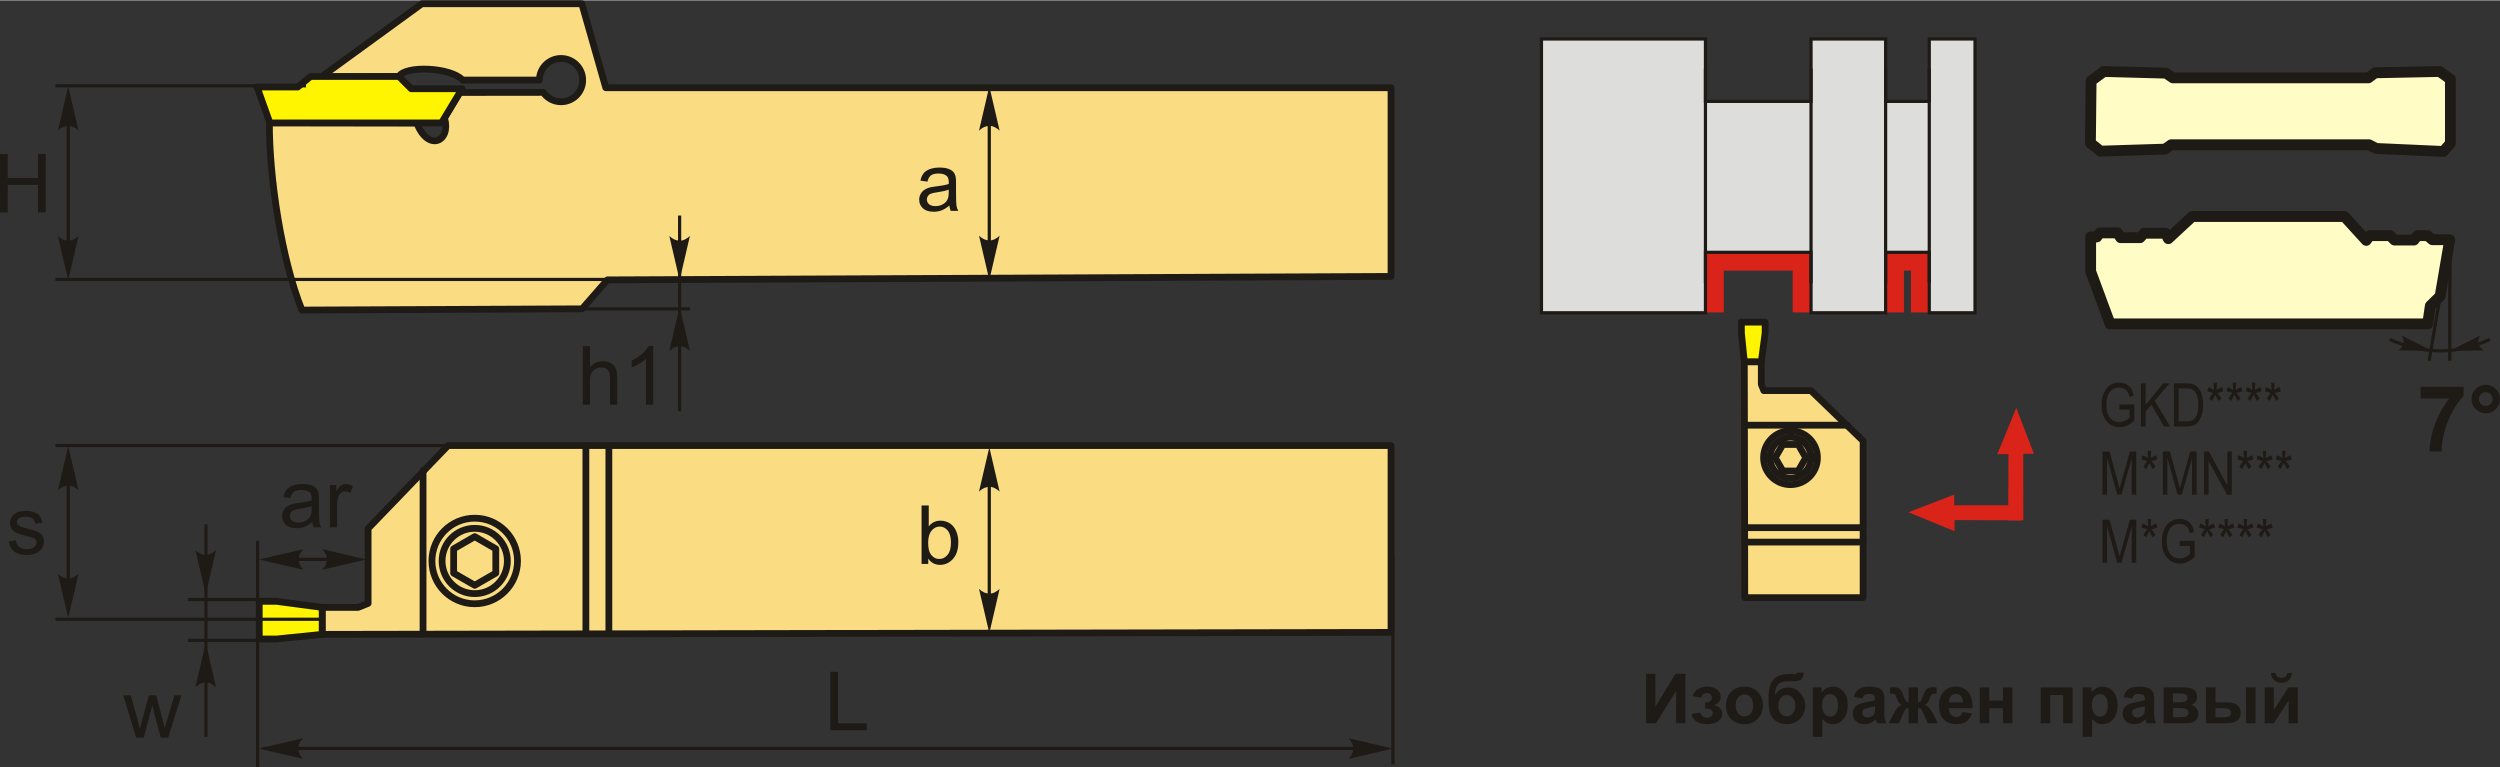 <?xml version="1.0" encoding="UTF-8"?>
<!DOCTYPE svg PUBLIC "-//W3C//DTD SVG 1.1//EN" "http://www.w3.org/Graphics/SVG/1.1/DTD/svg11.dtd">
<!-- Creator: CorelDRAW 2018 (64-Bit) -->
<svg xmlns="http://www.w3.org/2000/svg" xml:space="preserve" width="1844px" height="566px" version="1.1" style="shape-rendering:geometricPrecision; text-rendering:geometricPrecision; image-rendering:optimizeQuality; fill-rule:evenodd; clip-rule:evenodd"
viewBox="0 0 1898.37 582.14"
 xmlns:xlink="http://www.w3.org/1999/xlink">
 <rect x="0" y="0" width="1898.37" height="582.14" fill="#333333" stroke="none"/>
 <defs>
  <style type="text/css">
   <![CDATA[
    .str0 {stroke:#1E1A16;stroke-width:2.43;stroke-miterlimit:22.926}
    .str2 {stroke:#1E1A16;stroke-width:8.23;stroke-linecap:round;stroke-linejoin:round;stroke-miterlimit:4}
    .str1 {stroke:#1E1A16;stroke-width:5.15;stroke-linecap:round;stroke-linejoin:round;stroke-miterlimit:22.926}
    .fil3 {fill:none}
    .fil2 {fill:#DDDDDC}
    .fil5 {fill:#FFF500}
    .fil4 {fill:#FADC82}
    .fil1 {fill:#DA241A}
    .fil0 {fill:#1E1A16;fill-rule:nonzero}
    .fil7 {fill:#1E1A16;fill-rule:nonzero}
    .fil6 {fill:#FFFCC6;fill-rule:nonzero}
    .fil8 {fill:#DA241A;fill-rule:nonzero}
   ]]>
  </style>
 </defs>
 <g id="Layer_x0020_1">
  <g id="_2259676524256">
   <polygon class="fil0" points="1249.95,511.37 1257.03,511.37 1257.03,536.38 1272.25,511.37 1279.81,511.37 1279.81,548.94 1272.72,548.94 1272.72,524.33 1257.51,548.94 1249.95,548.94 "/>
   <path id="1" class="fil0" d="M1294.8 537.82l0 -4.67c1.25,0 2.16,-0.08 2.73,-0.25 0.56,-0.17 1.1,-0.56 1.6,-1.19 0.51,-0.63 0.76,-1.35 0.76,-2.16 0,-0.86 -0.31,-1.66 -0.93,-2.39 -0.62,-0.73 -1.56,-1.1 -2.8,-1.1 -0.95,0 -1.81,0.2 -2.56,0.61 -0.75,0.41 -1.44,1.38 -2.05,2.91l-6.09 -1.31c0.62,-2.38 1.94,-4.17 3.95,-5.36 2.01,-1.19 4.31,-1.78 6.88,-1.78 3.28,0 5.82,0.75 7.62,2.26 1.8,1.51 2.7,3.4 2.7,5.68 0,1.43 -0.39,2.6 -1.16,3.53 -0.78,0.94 -2.01,1.8 -3.69,2.61 2.02,0.55 3.52,1.38 4.51,2.49 1,1.11 1.49,2.49 1.49,4.16 0,2.11 -0.98,3.94 -2.96,5.47 -1.98,1.53 -4.83,2.29 -8.54,2.29 -6.48,0 -10.45,-2.54 -11.9,-7.61l6.56 -1.2c1.06,2.65 2.81,3.98 5.25,3.98 1.35,0 2.43,-0.36 3.24,-1.06 0.82,-0.71 1.22,-1.54 1.22,-2.5 0,-1.06 -0.42,-1.89 -1.27,-2.51 -0.85,-0.6 -1.96,-0.9 -3.32,-0.9l-1.24 0z"/>
   <path id="2" class="fil0" d="M1310.61 534.99c0,-2.4 0.58,-4.71 1.76,-6.95 1.18,-2.25 2.85,-3.95 5.01,-5.14 2.16,-1.18 4.57,-1.77 7.24,-1.77 4.11,0 7.48,1.34 10.11,4.01 2.64,2.69 3.95,6.06 3.95,10.16 0,4.12 -1.33,7.54 -3.98,10.25 -2.66,2.72 -6,4.07 -10.03,4.07 -2.49,0 -4.87,-0.57 -7.14,-1.7 -2.25,-1.12 -3.98,-2.78 -5.16,-4.96 -1.18,-2.18 -1.76,-4.84 -1.76,-7.97zm7.39 0.39c0,2.7 0.64,4.77 1.92,6.2 1.28,1.45 2.86,2.16 4.74,2.16 1.87,0 3.44,-0.71 4.71,-2.16 1.27,-1.43 1.91,-3.52 1.91,-6.26 0,-2.66 -0.64,-4.72 -1.91,-6.15 -1.27,-1.45 -2.84,-2.16 -4.71,-2.16 -1.88,0 -3.46,0.71 -4.74,2.16 -1.28,1.43 -1.92,3.5 -1.92,6.21z"/>
   <path id="3" class="fil0" d="M1364.8 510.48l4.88 0c-0.16,2.16 -0.73,3.79 -1.71,4.91 -0.98,1.11 -3.41,1.67 -7.27,1.67 -0.46,0 -0.92,-0.01 -1.38,-0.02l-0.93 0c-2.29,0 -4.16,0.25 -5.59,0.76 -1.43,0.5 -2.61,1.48 -3.52,2.93 -0.92,1.46 -1.39,3.8 -1.43,7.03 1.06,-2 2.43,-3.48 4.12,-4.47 1.68,-0.99 3.69,-1.48 6.01,-1.48 3.57,0 6.6,1.39 9.08,4.18 2.48,2.78 3.72,6.01 3.72,9.67 0,3.83 -1.3,7.1 -3.91,9.85 -2.61,2.74 -6.02,4.11 -10.22,4.11 -2.9,0 -5.43,-0.69 -7.63,-2.08 -2.18,-1.38 -3.75,-3.28 -4.69,-5.68 -0.94,-2.41 -1.41,-6.39 -1.41,-11.95 0,-6.54 1.21,-11.24 3.61,-14.1 2.41,-2.86 6.6,-4.28 12.59,-4.28l3.65 0c1.01,0 1.69,-0.35 2.03,-1.05zm-14.48 25.06c0,2.49 0.62,4.47 1.85,5.92 1.23,1.45 2.74,2.18 4.52,2.18 1.93,0 3.51,-0.75 4.74,-2.26 1.24,-1.5 1.85,-3.43 1.85,-5.81 0,-2.42 -0.62,-4.37 -1.87,-5.86 -1.25,-1.49 -2.8,-2.23 -4.64,-2.23 -1.78,0 -3.3,0.73 -4.56,2.19 -1.26,1.46 -1.89,3.42 -1.89,5.87z"/>
   <path id="4" class="fil0" d="M1376.53 521.71l6.72 0 0 3.99c0.88,-1.36 2.05,-2.46 3.53,-3.31 1.49,-0.84 3.14,-1.26 4.95,-1.26 3.16,0 5.84,1.24 8.05,3.73 2.2,2.47 3.3,5.93 3.3,10.36 0,4.55 -1.11,8.09 -3.33,10.61 -2.22,2.53 -4.91,3.79 -8.08,3.79 -1.5,0 -2.87,-0.3 -4.09,-0.9 -1.22,-0.59 -2.51,-1.62 -3.86,-3.07l0 13.63 -7.19 0 0 -37.57zm7.09 13.19c0,3.07 0.6,5.34 1.82,6.81 1.2,1.46 2.68,2.19 4.41,2.19 1.67,0 3.06,-0.67 4.17,-2.02 1.12,-1.35 1.67,-3.55 1.67,-6.62 0,-2.87 -0.57,-4.99 -1.72,-6.38 -1.13,-1.39 -2.55,-2.08 -4.24,-2.08 -1.76,0 -3.22,0.68 -4.37,2.04 -1.16,1.37 -1.74,3.39 -1.74,6.06z"/>
   <path id="5" class="fil0" d="M1414.15 530.1l-6.51 -1.15c0.73,-2.66 2,-4.63 3.8,-5.9 1.79,-1.28 4.46,-1.92 7.99,-1.92 3.21,0 5.6,0.38 7.18,1.14 1.56,0.76 2.67,1.72 3.31,2.89 0.64,1.17 0.96,3.32 0.96,6.45l-0.1 8.39c0,2.39 0.11,4.16 0.34,5.29 0.23,1.14 0.66,2.35 1.29,3.65l-7.14 0c-0.18,-0.47 -0.42,-1.17 -0.69,-2.1 -0.11,-0.43 -0.2,-0.71 -0.25,-0.84 -1.23,1.21 -2.54,2.11 -3.94,2.71 -1.4,0.6 -2.88,0.91 -4.47,0.91 -2.79,0 -4.99,-0.76 -6.6,-2.28 -1.61,-1.51 -2.41,-3.44 -2.41,-5.76 0,-1.53 0.36,-2.91 1.1,-4.11 0.73,-1.2 1.76,-2.13 3.09,-2.77 1.32,-0.64 3.22,-1.2 5.71,-1.68 3.36,-0.63 5.7,-1.22 6.99,-1.76l0 -0.73c0,-1.4 -0.34,-2.4 -1.02,-3 -0.69,-0.59 -1.99,-0.89 -3.89,-0.89 -1.28,0 -2.28,0.25 -2.99,0.77 -0.73,0.51 -1.31,1.41 -1.75,2.69zm9.65 5.83c-0.92,0.3 -2.38,0.67 -4.38,1.1 -1.99,0.43 -3.31,0.85 -3.92,1.25 -0.93,0.67 -1.41,1.51 -1.41,2.53 0,1.02 0.38,1.89 1.13,2.62 0.75,0.73 1.71,1.1 2.87,1.1 1.29,0 2.54,-0.43 3.72,-1.28 0.86,-0.65 1.44,-1.44 1.71,-2.38 0.19,-0.61 0.28,-1.79 0.28,-3.51l0 -1.43z"/>
   <path id="6" class="fil0" d="M1449.26 548.94l0 -11.6c-0.94,0.07 -1.59,0.28 -1.96,0.63 -0.37,0.35 -1.02,1.38 -1.93,3.11l-3.43 7.86 -7.74 0 3.84 -7.5c1.95,-3.75 3.97,-5.9 6.07,-6.44 -1.57,-0.6 -2.77,-2.15 -3.6,-4.66 -0.64,-1.87 -1.2,-2.99 -1.73,-3.36 -0.52,-0.37 -1.73,-0.55 -3.64,-0.55l0 -4.75c1.42,-0.09 2.41,-0.13 2.97,-0.13 1.58,0 2.94,0.35 4.06,1.05 1.13,0.71 2.19,2.46 3.18,5.25 0.76,2.17 1.38,3.55 1.84,4.12 0.46,0.57 1.15,0.88 2.07,0.91l0 -11.17 7.19 0 0 11.17c0.91,0 1.61,-0.29 2.08,-0.9 0.47,-0.59 1.08,-1.97 1.82,-4.13 0.98,-2.76 2.02,-4.5 3.12,-5.23 1.09,-0.71 2.51,-1.07 4.23,-1.07 0.49,0 1.44,0.04 2.86,0.13l0 4.75c-1.89,0 -3.1,0.18 -3.63,0.55 -0.52,0.37 -1.1,1.49 -1.73,3.36 -0.84,2.51 -2.04,4.06 -3.6,4.66 2.09,0.54 4.12,2.69 6.06,6.44l3.84 7.5 -7.73 0 -3.41 -7.86c-0.61,-1.4 -1.18,-2.36 -1.7,-2.86 -0.52,-0.52 -1.26,-0.81 -2.21,-0.88l0 11.6 -7.19 0z"/>
   <path id="7" class="fil0" d="M1490.23 540.33l7.19 1.21c-0.92,2.63 -2.38,4.64 -4.37,6.02 -1.99,1.37 -4.48,2.06 -7.47,2.06 -4.73,0 -8.23,-1.55 -10.5,-4.64 -1.79,-2.49 -2.69,-5.62 -2.69,-9.4 0,-4.52 1.18,-8.06 3.53,-10.61 2.35,-2.56 5.34,-3.84 8.94,-3.84 4.04,0 7.23,1.34 9.57,4.01 2.34,2.68 3.46,6.78 3.35,12.31l-17.99 0c0.05,2.13 0.63,3.79 1.74,4.98 1.1,1.19 2.48,1.79 4.12,1.79 1.13,0 2.08,-0.31 2.84,-0.92 0.77,-0.61 1.34,-1.6 1.74,-2.97zm0.42 -7.29c-0.06,-2.09 -0.59,-3.68 -1.61,-4.77 -1.03,-1.09 -2.27,-1.63 -3.74,-1.63 -1.56,0 -2.86,0.58 -3.88,1.72 -1.02,1.15 -1.52,2.71 -1.5,4.68l10.73 0z"/>
   <polygon id="8" class="fil0" points="1503.35,521.71 1510.54,521.71 1510.54,531.68 1520.93,531.68 1520.93,521.71 1528.12,521.71 1528.12,548.94 1520.93,548.94 1520.93,537.5 1510.54,537.5 1510.54,548.94 1503.35,548.94 "/>
   <polygon id="9" class="fil0" points="1549.62,521.71 1573.81,521.71 1573.81,548.94 1566.62,548.94 1566.62,527.53 1556.81,527.53 1556.81,548.94 1549.62,548.94 "/>
   <path id="10" class="fil0" d="M1581.42 521.71l6.72 0 0 3.99c0.87,-1.36 2.04,-2.46 3.53,-3.31 1.49,-0.84 3.14,-1.26 4.95,-1.26 3.16,0 5.84,1.24 8.04,3.73 2.21,2.47 3.31,5.93 3.31,10.36 0,4.55 -1.11,8.09 -3.33,10.61 -2.22,2.53 -4.92,3.79 -8.08,3.79 -1.51,0 -2.87,-0.3 -4.1,-0.9 -1.21,-0.59 -2.51,-1.62 -3.85,-3.07l0 13.63 -7.19 0 0 -37.57zm7.08 13.19c0,3.07 0.61,5.34 1.82,6.81 1.21,1.46 2.69,2.19 4.42,2.19 1.67,0 3.06,-0.67 4.17,-2.02 1.11,-1.35 1.66,-3.55 1.66,-6.62 0,-2.87 -0.57,-4.99 -1.71,-6.38 -1.14,-1.39 -2.56,-2.08 -4.24,-2.08 -1.76,0 -3.22,0.68 -4.38,2.04 -1.16,1.37 -1.74,3.39 -1.74,6.06z"/>
   <path id="11" class="fil0" d="M1619.03 530.1l-6.5 -1.15c0.73,-2.66 2,-4.63 3.79,-5.9 1.79,-1.28 4.46,-1.92 7.99,-1.92 3.21,0 5.61,0.38 7.18,1.14 1.57,0.76 2.68,1.72 3.32,2.89 0.64,1.17 0.96,3.32 0.96,6.45l-0.1 8.39c0,2.39 0.11,4.16 0.34,5.29 0.22,1.14 0.65,2.35 1.28,3.65l-7.13 0c-0.19,-0.47 -0.42,-1.17 -0.7,-2.1 -0.11,-0.43 -0.2,-0.71 -0.25,-0.84 -1.22,1.21 -2.54,2.11 -3.94,2.71 -1.39,0.6 -2.88,0.91 -4.46,0.91 -2.79,0 -5,-0.76 -6.61,-2.28 -1.6,-1.51 -2.41,-3.44 -2.41,-5.76 0,-1.53 0.37,-2.91 1.1,-4.11 0.74,-1.2 1.76,-2.13 3.09,-2.77 1.32,-0.64 3.23,-1.2 5.72,-1.68 3.36,-0.63 5.69,-1.22 6.99,-1.76l0 -0.73c0,-1.4 -0.35,-2.4 -1.03,-3 -0.69,-0.59 -1.98,-0.89 -3.88,-0.89 -1.29,0 -2.28,0.25 -3,0.77 -0.72,0.51 -1.3,1.41 -1.75,2.69zm9.66 5.83c-0.92,0.3 -2.38,0.67 -4.39,1.1 -1.99,0.43 -3.3,0.85 -3.91,1.25 -0.94,0.67 -1.41,1.51 -1.41,2.53 0,1.02 0.37,1.89 1.13,2.62 0.75,0.73 1.7,1.1 2.87,1.1 1.29,0 2.53,-0.43 3.71,-1.28 0.87,-0.65 1.45,-1.44 1.72,-2.38 0.18,-0.61 0.28,-1.79 0.28,-3.51l0 -1.43z"/>
   <path id="12" class="fil0" d="M1642.91 521.71l15.78 0c3.24,0 5.65,0.58 7.26,1.76 1.61,1.18 2.41,2.97 2.41,5.35 0,1.52 -0.44,2.85 -1.32,3.98 -0.87,1.12 -1.98,1.88 -3.31,2.25 1.87,0.47 3.27,1.32 4.19,2.59 0.92,1.27 1.39,2.65 1.39,4.15 0,2.12 -0.78,3.84 -2.34,5.16 -1.56,1.32 -3.86,1.99 -6.9,1.99l-17.16 0 0 -27.23zm7.19 11.33l4.67 0c2.26,0 3.88,-0.28 4.89,-0.85 1.01,-0.57 1.51,-1.46 1.51,-2.67 0,-1.16 -0.47,-1.97 -1.4,-2.46 -0.94,-0.49 -2.6,-0.74 -5,-0.74l-4.67 0 0 6.72zm0 11.28l5.72 0c2.06,0 3.57,-0.24 4.51,-0.74 0.95,-0.5 1.42,-1.38 1.42,-2.67 0,-1.34 -0.54,-2.26 -1.63,-2.75 -1.07,-0.51 -3.18,-0.77 -6.31,-0.77l-3.71 0 0 6.93z"/>
   <path id="13" class="fil0" d="M1675.16 521.71l7.19 0 0 11.33 7.24 0c2.85,0 5.01,0.2 6.51,0.6 1.5,0.41 2.76,1.28 3.8,2.63 1.04,1.34 1.55,2.94 1.55,4.75 0,2.64 -0.91,4.61 -2.72,5.93 -1.81,1.32 -4.53,1.99 -8.15,1.99l-15.42 0 0 -27.23zm7.19 22.61l6.72 0c1.74,0 3.02,-0.27 3.8,-0.81 0.79,-0.54 1.18,-1.43 1.18,-2.65 0,-1.3 -0.5,-2.21 -1.53,-2.69 -1.02,-0.48 -2.85,-0.72 -5.49,-0.72l-4.68 0 0 6.87zm23.19 -22.61l7.19 0 0 27.23 -7.19 0 0 -27.23z"/>
   <path id="14" class="fil0" d="M1719.71 521.71l6.93 0 0 17.11 11.07 -17.11 7.08 0 0 27.23 -6.92 0 0 -17.36 -11.23 17.36 -6.93 0 0 -27.23zm17.16 -10.97l3.51 0c-0.2,2.32 -1.02,4.15 -2.44,5.47 -1.43,1.32 -3.28,1.98 -5.54,1.98 -2.27,0 -4.12,-0.66 -5.55,-1.98 -1.42,-1.32 -2.24,-3.15 -2.44,-5.47l3.51 0c0.13,1.21 0.54,2.13 1.28,2.75 0.73,0.62 1.8,0.92 3.2,0.92 1.39,0 2.46,-0.3 3.19,-0.92 0.74,-0.62 1.16,-1.54 1.28,-2.75z"/>
   <g>
    <g>
     <polygon class="fil1" points="1473.53,179.19 1473.53,236.95 1451.09,236.95 1451.09,205.21 1445.74,205.21 1445.74,236.95 1361.3,236.95 1361.3,205.21 1308.93,205.21 1308.93,236.95 1289.58,236.95 1289.58,179.19 "/>
     <g>
      <polygon class="fil2 str0" points="1295.03,76.71 1375.2,76.71 1375.2,29.33 1431.85,29.33 1431.85,76.71 1464.98,76.71 1464.98,29.33 1499.72,29.33 1499.72,237.23 1464.98,237.23 1464.98,191.32 1431.85,191.32 1431.85,237.23 1375.2,237.23 1375.2,191.32 1295.03,191.32 1295.03,237.23 1170.51,237.23 1170.51,214.78 1170.51,51.78 1170.51,29.33 1295.03,29.33 "/>
      <line class="fil3 str0" x1="1295.03" y1="51.78" x2="1295.03" y2= "214.78" />
      <line class="fil3 str0" x1="1375.2" y1="51.78" x2="1375.2" y2= "214.78" />
      <line class="fil3 str0" x1="1431.85" y1="51.78" x2="1431.85" y2= "214.78" />
      <line class="fil3 str0" x1="1464.98" y1="51.78" x2="1464.98" y2= "214.78" />
     </g>
     <g>
      <polygon class="fil4 str1" points="1324.89,453.53 1324.55,274.4 1337.44,274.4 1337.44,291.58 1339.35,296.35 1375.14,296.35 1414.76,334.53 1414.76,453.53 "/>
      <line class="fil3 str1" x1="1324.64" y1="322.6" x2="1402.85" y2= "322.6" />
      <line class="fil3 str1" x1="1324.79" y1="400.4" x2="1414.76" y2= "400.4" />
      <line class="fil3 str1" x1="1324.81" y1="411.37" x2="1414.76" y2= "411.37" />
      <path class="fil4 str1" d="M1380.06 347.29c0,11.29 -9.15,20.44 -20.44,20.44 -11.29,0 -20.45,-9.15 -20.45,-20.44 0,-11.29 9.16,-20.45 20.45,-20.45 11.29,0 20.44,9.16 20.44,20.45z"/>
      <path class="fil4 str1" d="M1375.21 347.29c0,8.61 -6.98,15.59 -15.59,15.59 -8.62,0 -15.6,-6.98 -15.6,-15.59 0,-8.62 6.98,-15.6 15.6,-15.6 8.61,0 15.59,6.98 15.59,15.6z"/>
      <polygon class="fil4 str1" points="1371.24,347.29 1368.33,352.32 1365.43,357.35 1359.62,357.35 1353.8,357.35 1350.9,352.32 1347.99,347.29 1350.9,342.25 1353.8,337.22 1359.62,337.22 1365.43,337.22 1368.33,342.25 "/>
      <polygon class="fil5 str1" points="1324.55,274.4 1337.44,274.4 1340.34,252.53 1340.34,244.35 1322.33,244.35 1322.33,252.53 "/>
     </g>
     <polygon class="fil6 str2" points="1587.36,108.36 1587.87,61.15 1597.57,54 1644.79,55.28 1650.03,58.85 1798.43,58.85 1803.54,55.02 1852.54,54 1860.71,59.87 1860.71,108.62 1855.35,114.74 1804.3,112.45 1798.94,109.64 1648.72,109.64 1644.02,112.96 1595.02,114.49 "/>
     <polygon class="fil6 str2" points="1602.28,245.65 1587.53,205.81 1587.53,179.68 1592.19,179.68 1594.51,176.58 1607.97,176.58 1610.29,180.2 1625.04,180.2 1628.15,176.83 1644.44,176.83 1646.51,180.97 1664.62,164.16 1780.27,164.16 1796.82,182.27 1799.41,178.65 1814.93,178.65 1818.3,182.01 1833.04,182.01 1835.63,178.65 1843.39,178.65 1847.01,181.75 1860.21,181.75 1852.89,224.67 1845.46,231.94 1843.47,245.65 "/>
     <polyline class="fil3 str0" points="1860.71,182.37 1860.21,222.83 1860.21,273.71 "/>
     <line class="fil3 str0" x1="1844.53" y1="273.71" x2="1860.21" y2= "181.75" />
     <path class="fil3 str0" d="M1814.6 257.43c25.08,11.25 50.44,12.05 76.15,0"/>
     <path id="буква.cdr" class="fil7" d="M1838.12 302.28l0 -8.82 32.65 0 0 6.95c-2.69,2.65 -5.43,6.45 -8.22,11.4 -2.78,4.96 -4.91,10.23 -6.36,15.81 -1.46,5.58 -2.18,10.57 -2.16,14.96l-9.17 0c0.16,-6.89 1.57,-13.92 4.25,-21.08 2.69,-7.16 6.25,-13.58 10.73,-19.22l-21.72 0z"/>
     <path id="1" class="fil7" d="M1876.76 302.74c0,-3 1.05,-5.56 3.16,-7.66 2.12,-2.09 4.67,-3.15 7.64,-3.15 2.98,0 5.53,1.06 7.65,3.16 2.1,2.12 3.16,4.67 3.16,7.65 0,2.97 -1.06,5.52 -3.16,7.64 -2.12,2.11 -4.67,3.16 -7.65,3.16 -2.97,0 -5.52,-1.05 -7.64,-3.16 -2.11,-2.12 -3.16,-4.67 -3.16,-7.64zm5.63 0c0,1.42 0.51,2.64 1.51,3.66 1.02,1 2.24,1.51 3.66,1.51 1.43,0 2.64,-0.51 3.66,-1.51 1.01,-1.02 1.52,-2.24 1.52,-3.66 0,-1.43 -0.51,-2.64 -1.52,-3.66 -1.02,-1.01 -2.23,-1.52 -3.66,-1.52 -1.42,0 -2.64,0.51 -3.66,1.52 -1,1.02 -1.51,2.23 -1.51,3.66z"/>
     <path id="стрелка.cdr" class="fil7" d="M1860.49 266.06l22.78 -11.51c-1.14,2.1 -1.59,3.99 -1.32,5.71 0.57,2.34 1.59,3.85 4.07,5.52l-25.53 0.28z"/>
     <path id="стрелка.cdr_0" class="fil7" d="M1846.56 266.06l-22.78 -11.51c1.14,2.1 1.58,3.99 1.32,5.71 -0.57,2.34 -1.59,3.85 -4.07,5.52l25.53 0.28z"/>
    </g>
    <g>
     <polygon class="fil8" points="1525.12,344.57 1516.67,344.57 1531.06,309.49 1544.46,344.3 1536.35,344.3 1536.39,394.86 1524.93,394.86 "/>
     <polygon class="fil8" points="1484.21,394.64 1484.21,403.09 1449.13,388.7 1483.94,375.3 1483.94,383.41 1534.5,383.37 1534.5,394.83 "/>
    </g>
    <path class="fil0" d="M1609.31 310.72l0 -3.84 11.34 0 0 12.14c-1.74,1.69 -3.55,2.96 -5.41,3.81 -1.86,0.86 -3.77,1.28 -5.73,1.28 -2.63,0 -4.96,-0.65 -7.01,-1.96 -2.05,-1.31 -3.68,-3.22 -4.88,-5.73 -1.2,-2.52 -1.8,-5.54 -1.8,-9.06 0,-3.58 0.6,-6.69 1.81,-9.34 1.21,-2.64 2.79,-4.6 4.74,-5.86 1.95,-1.26 4.26,-1.88 6.92,-1.88 1.97,0 3.68,0.37 5.16,1.1 1.47,0.73 2.69,1.77 3.64,3.11 0.96,1.35 1.67,3.18 2.15,5.53l-3.2 1.05c-0.44,-1.85 -0.98,-3.23 -1.63,-4.15 -0.66,-0.91 -1.52,-1.63 -2.6,-2.15 -1.07,-0.53 -2.27,-0.79 -3.62,-0.79 -1.95,0 -3.62,0.48 -5.03,1.42 -1.41,0.95 -2.54,2.42 -3.39,4.41 -0.87,2 -1.29,4.43 -1.29,7.3 0,4.39 0.91,7.66 2.75,9.85 1.83,2.18 4.21,3.27 7.15,3.27 1.4,0 2.83,-0.34 4.3,-1.01 1.47,-0.67 2.63,-1.47 3.49,-2.39l0 -6.11 -7.86 0z"/>
    <polygon id="1" class="fil0" points="1625.73,323.57 1625.73,290.83 1629.3,290.83 1629.3,307.06 1642.62,290.83 1647.42,290.83 1636.17,304.11 1647.91,323.57 1643.22,323.57 1633.68,307.04 1629.3,312.22 1629.3,323.57 "/>
    <path id="2" class="fil0" d="M1650.78 323.57l0 -32.74 9.26 0c2.28,0 4.03,0.2 5.22,0.6 1.56,0.52 2.91,1.48 4.06,2.86 1.14,1.38 2.03,3.13 2.67,5.23 0.64,2.11 0.96,4.61 0.96,7.5 0,3.71 -0.54,6.85 -1.63,9.44 -1.08,2.58 -2.48,4.41 -4.18,5.49 -1.7,1.07 -3.93,1.62 -6.68,1.62l-9.68 0zm3.56 -3.84l5.71 0c2.3,0 4.05,-0.38 5.24,-1.13 1.19,-0.76 2.1,-1.97 2.73,-3.64 0.85,-2.22 1.27,-4.88 1.27,-7.98 0,-3.33 -0.45,-5.95 -1.34,-7.85 -0.9,-1.9 -2.05,-3.17 -3.47,-3.81 -0.95,-0.44 -2.46,-0.65 -4.52,-0.65l-5.62 0 0 25.06z"/>
    <path id="3" class="fil0" d="M1676.1 296.82l0.84 -3.16c1.95,0.83 3.36,1.55 4.23,2.16 -0.22,-2.73 -0.35,-4.58 -0.36,-5.54l2.65 0c-0.03,1.42 -0.17,3.26 -0.41,5.52 1.23,-0.76 2.67,-1.47 4.31,-2.14l0.86 3.16c-1.57,0.62 -3.1,1.04 -4.58,1.25 0.75,0.78 1.8,2.19 3.17,4.21l-2.21 1.9c-0.68,-1.13 -1.51,-2.73 -2.51,-4.79 -0.91,2.09 -1.71,3.69 -2.39,4.79l-2.15 -1.9c1.34,-2.05 2.35,-3.46 3.04,-4.21 -1.59,-0.38 -3.09,-0.79 -4.49,-1.25z"/>
    <path id="4" class="fil0" d="M1690.68 296.82l0.84 -3.16c1.95,0.83 3.36,1.55 4.23,2.16 -0.23,-2.73 -0.35,-4.58 -0.36,-5.54l2.65 0c-0.03,1.42 -0.17,3.26 -0.41,5.52 1.23,-0.76 2.67,-1.47 4.31,-2.14l0.85 3.16c-1.57,0.62 -3.09,1.04 -4.57,1.25 0.75,0.78 1.8,2.19 3.16,4.21l-2.2 1.9c-0.68,-1.13 -1.51,-2.73 -2.51,-4.79 -0.91,2.09 -1.71,3.69 -2.4,4.79l-2.14 -1.9c1.34,-2.05 2.35,-3.46 3.04,-4.21 -1.6,-0.38 -3.09,-0.79 -4.49,-1.25z"/>
    <path id="5" class="fil0" d="M1705.26 296.82l0.84 -3.16c1.94,0.83 3.35,1.55 4.23,2.16 -0.23,-2.73 -0.35,-4.58 -0.37,-5.54l2.66 0c-0.03,1.42 -0.17,3.26 -0.41,5.52 1.23,-0.76 2.67,-1.47 4.31,-2.14l0.85 3.16c-1.57,0.62 -3.09,1.04 -4.57,1.25 0.75,0.78 1.8,2.19 3.16,4.21l-2.2 1.9c-0.68,-1.13 -1.52,-2.73 -2.52,-4.79 -0.9,2.09 -1.7,3.69 -2.39,4.79l-2.15 -1.9c1.34,-2.05 2.36,-3.46 3.04,-4.21 -1.59,-0.38 -3.08,-0.79 -4.48,-1.25z"/>
    <path id="6" class="fil0" d="M1719.83 296.82l0.85 -3.16c1.94,0.83 3.35,1.55 4.23,2.16 -0.23,-2.73 -0.35,-4.58 -0.37,-5.54l2.65 0c-0.03,1.42 -0.16,3.26 -0.41,5.52 1.24,-0.76 2.68,-1.47 4.32,-2.14l0.85 3.16c-1.57,0.62 -3.09,1.04 -4.57,1.25 0.74,0.78 1.8,2.19 3.16,4.21l-2.2 1.9c-0.68,-1.13 -1.52,-2.73 -2.52,-4.79 -0.9,2.09 -1.7,3.69 -2.39,4.79l-2.15 -1.9c1.34,-2.05 2.36,-3.46 3.04,-4.21 -1.59,-0.38 -3.08,-0.79 -4.49,-1.25z"/>
    <path id="7" class="fil0" d="M1596.55 375.34l0 -32.74 5.34 0 6.35 23.18 1.27 4.85c0.32,-1.21 0.79,-2.96 1.43,-5.25l6.42 -22.78 4.8 0 0 32.74 -3.43 0 0 -27.53 -7.81 27.53 -3.2 0 -7.74 -27.98 0 27.98 -3.43 0z"/>
    <path id="8" class="fil0" d="M1626.1 348.59l0.84 -3.16c1.95,0.84 3.36,1.55 4.23,2.16 -0.23,-2.73 -0.35,-4.58 -0.36,-5.54l2.65 0c-0.03,1.43 -0.17,3.26 -0.41,5.52 1.23,-0.76 2.67,-1.47 4.31,-2.14l0.85 3.16c-1.57,0.63 -3.09,1.04 -4.57,1.25 0.75,0.78 1.8,2.19 3.16,4.21l-2.2 1.9c-0.68,-1.13 -1.52,-2.73 -2.51,-4.79 -0.91,2.09 -1.71,3.69 -2.4,4.79l-2.15 -1.9c1.35,-2.05 2.36,-3.46 3.04,-4.21 -1.59,-0.37 -3.08,-0.79 -4.48,-1.25z"/>
    <path id="9" class="fil0" d="M1642.37 375.34l0 -32.74 5.34 0 6.35 23.18 1.27 4.85c0.31,-1.21 0.78,-2.96 1.42,-5.25l6.43 -22.78 4.79 0 0 32.74 -3.43 0 0 -27.53 -7.8 27.53 -3.2 0 -7.75 -27.98 0 27.98 -3.42 0z"/>
    <polygon id="10" class="fil0" points="1673.6,375.34 1673.6,342.6 1677.25,342.6 1691.34,368.36 1691.34,342.6 1694.73,342.6 1694.73,375.34 1691.1,375.34 1677.03,349.62 1677.03,375.34 "/>
    <path id="11" class="fil0" d="M1698.97 348.59l0.84 -3.16c1.95,0.84 3.36,1.55 4.23,2.16 -0.23,-2.73 -0.35,-4.58 -0.36,-5.54l2.65 0c-0.03,1.43 -0.17,3.26 -0.41,5.52 1.23,-0.76 2.67,-1.47 4.31,-2.14l0.86 3.16c-1.57,0.63 -3.1,1.04 -4.58,1.25 0.75,0.78 1.8,2.19 3.17,4.21l-2.21 1.9c-0.68,-1.13 -1.51,-2.73 -2.51,-4.79 -0.91,2.09 -1.71,3.69 -2.39,4.79l-2.15 -1.9c1.34,-2.05 2.35,-3.46 3.04,-4.21 -1.59,-0.37 -3.09,-0.79 -4.49,-1.25z"/>
    <path id="12" class="fil0" d="M1713.55 348.59l0.84 -3.16c1.95,0.84 3.36,1.55 4.23,2.16 -0.23,-2.73 -0.35,-4.58 -0.36,-5.54l2.65 0c-0.03,1.43 -0.17,3.26 -0.41,5.52 1.23,-0.76 2.67,-1.47 4.31,-2.14l0.85 3.16c-1.57,0.63 -3.09,1.04 -4.57,1.25 0.75,0.78 1.8,2.19 3.16,4.21l-2.2 1.9c-0.68,-1.13 -1.52,-2.73 -2.51,-4.79 -0.91,2.09 -1.71,3.69 -2.4,4.79l-2.14 -1.9c1.34,-2.05 2.35,-3.46 3.04,-4.21 -1.6,-0.37 -3.09,-0.79 -4.49,-1.25z"/>
    <path id="13" class="fil0" d="M1728.13 348.59l0.84 -3.16c1.94,0.84 3.35,1.55 4.23,2.16 -0.23,-2.73 -0.35,-4.58 -0.37,-5.54l2.66 0c-0.03,1.43 -0.17,3.26 -0.41,5.52 1.23,-0.76 2.67,-1.47 4.31,-2.14l0.85 3.16c-1.57,0.63 -3.09,1.04 -4.57,1.25 0.75,0.78 1.8,2.19 3.16,4.21l-2.2 1.9c-0.68,-1.13 -1.52,-2.73 -2.52,-4.79 -0.9,2.09 -1.7,3.69 -2.39,4.79l-2.15 -1.9c1.34,-2.05 2.36,-3.46 3.04,-4.21 -1.59,-0.37 -3.08,-0.79 -4.48,-1.25z"/>
    <path id="14" class="fil0" d="M1596.55 427.11l0 -32.74 5.34 0 6.35 23.18 1.27 4.85c0.32,-1.21 0.79,-2.96 1.43,-5.25l6.42 -22.78 4.8 0 0 32.74 -3.43 0 0 -27.53 -7.81 27.53 -3.2 0 -7.74 -27.98 0 27.98 -3.43 0z"/>
    <path id="15" class="fil0" d="M1626.1 400.36l0.84 -3.15c1.95,0.83 3.36,1.54 4.23,2.15 -0.23,-2.73 -0.35,-4.58 -0.36,-5.54l2.65 0c-0.03,1.43 -0.17,3.26 -0.41,5.52 1.23,-0.75 2.67,-1.47 4.31,-2.13l0.85 3.15c-1.57,0.63 -3.09,1.05 -4.57,1.25 0.75,0.79 1.8,2.2 3.16,4.22l-2.2 1.89c-0.68,-1.13 -1.52,-2.73 -2.51,-4.79 -0.91,2.1 -1.71,3.7 -2.4,4.79l-2.15 -1.89c1.35,-2.05 2.36,-3.46 3.04,-4.22 -1.59,-0.37 -3.08,-0.79 -4.48,-1.25z"/>
    <path id="16" class="fil0" d="M1655.12 414.26l0 -3.84 11.34 0 0 12.14c-1.74,1.69 -3.54,2.96 -5.4,3.82 -1.86,0.85 -3.77,1.28 -5.74,1.28 -2.62,0 -4.95,-0.66 -7.01,-1.97 -2.05,-1.31 -3.68,-3.21 -4.88,-5.73 -1.19,-2.51 -1.8,-5.54 -1.8,-9.06 0,-3.57 0.61,-6.68 1.81,-9.33 1.21,-2.65 2.79,-4.61 4.74,-5.86 1.95,-1.26 4.26,-1.89 6.93,-1.89 1.96,0 3.68,0.37 5.16,1.1 1.47,0.73 2.69,1.77 3.64,3.11 0.95,1.35 1.66,3.19 2.14,5.53l-3.2 1.05c-0.43,-1.85 -0.98,-3.23 -1.63,-4.14 -0.66,-0.92 -1.52,-1.64 -2.59,-2.16 -1.08,-0.52 -2.28,-0.78 -3.62,-0.78 -1.95,0 -3.63,0.47 -5.04,1.41 -1.41,0.95 -2.54,2.42 -3.39,4.42 -0.86,1.99 -1.29,4.42 -1.29,7.3 0,4.38 0.92,7.65 2.75,9.84 1.83,2.18 4.22,3.27 7.15,3.27 1.4,0 2.84,-0.33 4.3,-1 1.47,-0.68 2.63,-1.48 3.5,-2.4l0 -6.11 -7.87 0z"/>
    <path id="17" class="fil0" d="M1669.85 400.36l0.85 -3.15c1.94,0.83 3.35,1.54 4.23,2.15 -0.23,-2.73 -0.35,-4.58 -0.37,-5.54l2.65 0c-0.03,1.43 -0.16,3.26 -0.41,5.52 1.24,-0.75 2.68,-1.47 4.32,-2.13l0.85 3.15c-1.57,0.63 -3.1,1.05 -4.57,1.25 0.74,0.79 1.79,2.2 3.16,4.22l-2.2 1.89c-0.68,-1.13 -1.52,-2.73 -2.52,-4.79 -0.9,2.1 -1.7,3.7 -2.39,4.79l-2.15 -1.89c1.34,-2.05 2.35,-3.46 3.04,-4.22 -1.59,-0.37 -3.09,-0.79 -4.49,-1.25z"/>
    <path id="18" class="fil0" d="M1684.43 400.36l0.85 -3.15c1.94,0.83 3.35,1.54 4.22,2.15 -0.22,-2.73 -0.35,-4.58 -0.36,-5.54l2.65 0c-0.03,1.43 -0.17,3.26 -0.41,5.52 1.23,-0.75 2.67,-1.47 4.31,-2.13l0.86 3.15c-1.57,0.63 -3.1,1.05 -4.58,1.25 0.75,0.79 1.8,2.2 3.17,4.22l-2.21 1.89c-0.67,-1.13 -1.51,-2.73 -2.51,-4.79 -0.91,2.1 -1.71,3.7 -2.39,4.79l-2.15 -1.89c1.34,-2.05 2.35,-3.46 3.04,-4.22 -1.59,-0.37 -3.09,-0.79 -4.49,-1.25z"/>
    <path id="19" class="fil0" d="M1699.01 400.36l0.84 -3.15c1.95,0.83 3.36,1.54 4.23,2.15 -0.23,-2.73 -0.35,-4.58 -0.36,-5.54l2.65 0c-0.03,1.43 -0.17,3.26 -0.41,5.52 1.23,-0.75 2.67,-1.47 4.31,-2.13l0.85 3.15c-1.57,0.63 -3.09,1.05 -4.57,1.25 0.75,0.79 1.8,2.2 3.16,4.22l-2.2 1.89c-0.68,-1.13 -1.51,-2.73 -2.51,-4.79 -0.91,2.1 -1.71,3.7 -2.4,4.79l-2.14 -1.89c1.34,-2.05 2.35,-3.46 3.04,-4.22 -1.6,-0.37 -3.09,-0.79 -4.49,-1.25z"/>
    <path id="20" class="fil0" d="M1713.59 400.36l0.84 -3.15c1.94,0.83 3.36,1.54 4.23,2.15 -0.23,-2.73 -0.35,-4.58 -0.36,-5.54l2.65 0c-0.03,1.43 -0.17,3.26 -0.41,5.52 1.23,-0.75 2.67,-1.47 4.31,-2.13l0.85 3.15c-1.57,0.63 -3.09,1.05 -4.57,1.25 0.75,0.79 1.8,2.2 3.16,4.22l-2.2 1.89c-0.68,-1.13 -1.52,-2.73 -2.51,-4.79 -0.91,2.1 -1.71,3.7 -2.4,4.79l-2.15 -1.89c1.34,-2.05 2.36,-3.46 3.04,-4.22 -1.59,-0.37 -3.08,-0.79 -4.48,-1.25z"/>
   </g>
   <g>
    <g>
     <path class="fil4 str1" d="M1056.28 209.63l-595.02 2.62 -19.24 21.98 -212.76 0.94c-15.49,-38.55 -24.83,-100.32 -24.71,-142.26l111.93 0.17c8.48,22.26 26.36,14.4 21.05,-3.83 3.88,-6.44 7.76,-12.87 11.63,-19.3l63.32 -0.08c2.96,4.31 7.92,7.13 13.55,7.13 9.08,0 16.44,-7.36 16.44,-16.44 0,-9.08 -7.36,-16.44 -16.44,-16.44 -9.08,0 -16.43,7.35 -16.44,16.42l-58.3 0c-9.08,-9.97 -43.98,-11.18 -48.33,-2.72l-58.86 0.21 76.25 -55.46 121.44 0 18.21 63.76 596.28 0 0 143.3z"/>
     <polygon class="fil5 str1" points="226.13,65.8 235.77,57.82 302.96,57.82 312.27,67.13 350.85,67.13 335.22,93.08 204.97,93.08 195.19,65.8 "/>
    </g>
    <g>
     <polygon class="fil4 str1" points="1056.28,479.91 244.63,481.43 244.63,460.95 271.94,460.95 279.53,457.91 279.53,401.02 340.21,338.06 1056.28,338.06 "/>
     <line class="fil3 str1" x1="321.24" y1="481.29" x2="321.24" y2= "356.99" />
     <line class="fil3 str1" x1="444.89" y1="481.06" x2="444.89" y2= "338.06" />
     <line class="fil3 str1" x1="462.34" y1="481.02" x2="462.34" y2= "338.06" />
     <circle class="fil4 str1" cx="360.48" cy="425.7" r="32.49"/>
     <circle class="fil4 str1" cx="360.48" cy="425.7" r="24.79"/>
     <polygon class="fil4 str1" points="360.48,407.23 368.48,411.84 376.48,416.46 376.48,425.7 376.48,434.94 368.48,439.56 360.48,444.17 352.48,439.56 344.48,434.94 344.48,425.7 344.48,416.46 352.48,411.84 "/>
     <polygon class="fil5 str1" points="244.63,481.43 244.63,460.95 209.88,456.34 196.87,456.34 196.87,484.96 209.88,484.96 "/>
    </g>
    <polygon class="fil0" points="0,161.02 0,116.62 5.89,116.62 5.89,134.91 28.84,134.91 28.84,116.62 34.73,116.62 34.73,161.02 28.84,161.02 28.84,140.12 5.89,140.12 5.89,161.02 "/>
    <line class="fil3 str0" x1="232.35" y1="64.89" x2="42.11" y2= "64.89" />
    <line class="fil3 str0" x1="467.68" y1="211.92" x2="42.11" y2= "211.92" />
    <line class="fil3 str0" x1="51.81" y1="74.8" x2="51.81" y2= "191.49" />
    <path id="стрелка.cdr_1" class="fil7" d="M51.79 65.24l7.82 33.6c-2.42,-2.2 -5.1,-3.67 -7.81,-3.56 -2.88,0.13 -5.06,1.05 -7.82,3.56l7.81 -33.6z"/>
    <path id="стрелка.cdr_2" class="fil7" d="M51.79 212.52l7.82 -33.6c-2.42,2.19 -5.1,3.66 -7.81,3.56 -2.88,-0.13 -5.06,-1.05 -7.82,-3.56l7.81 33.6z"/>
    <path class="fil0" d="M720.87 155.8c-2.02,1.73 -3.97,2.94 -5.84,3.65 -1.88,0.72 -3.88,1.07 -6.03,1.07 -3.54,0 -6.26,-0.86 -8.16,-2.59 -1.9,-1.71 -2.85,-3.91 -2.85,-6.59 0,-1.57 0.36,-3.01 1.08,-4.31 0.72,-1.31 1.66,-2.34 2.82,-3.12 1.16,-0.79 2.47,-1.39 3.92,-1.79 1.08,-0.28 2.7,-0.55 4.86,-0.82 4.41,-0.52 7.66,-1.15 9.74,-1.87 0.02,-0.74 0.03,-1.22 0.03,-1.42 0,-2.21 -0.52,-3.77 -1.55,-4.68 -1.39,-1.23 -3.47,-1.84 -6.22,-1.84 -2.58,0 -4.48,0.46 -5.7,1.36 -1.23,0.89 -2.13,2.49 -2.72,4.78l-5.33 -0.74c0.49,-2.29 1.28,-4.14 2.4,-5.54 1.11,-1.41 2.73,-2.48 4.84,-3.25 2.09,-0.75 4.54,-1.14 7.31,-1.14 2.75,0 5,0.32 6.72,0.98 1.72,0.65 2.99,1.45 3.8,2.43 0.8,0.99 1.37,2.23 1.7,3.73 0.18,0.93 0.27,2.6 0.27,5.01l0 7.24c0,5.05 0.11,8.24 0.34,9.6 0.22,1.35 0.67,2.64 1.34,3.88l-5.71 0c-0.55,-1.14 -0.9,-2.49 -1.06,-4.03zm-0.43 -12.09c-1.98,0.81 -4.96,1.49 -8.93,2.05 -2.25,0.32 -3.85,0.68 -4.78,1.08 -0.93,0.4 -1.64,0.99 -2.14,1.76 -0.51,0.77 -0.77,1.63 -0.77,2.58 0,1.44 0.55,2.65 1.65,3.61 1.11,0.96 2.72,1.45 4.84,1.45 2.1,0 3.97,-0.46 5.61,-1.38 1.64,-0.91 2.85,-2.16 3.61,-3.74 0.59,-1.23 0.88,-3.04 0.88,-5.43l0.03 -1.98z"/>
    <line class="fil3 str0" x1="751.2" y1="74.92" x2="751.2" y2= "195.53" />
    <path id="стрелка.cdr_3" class="fil7" d="M751.24 65.3l7.81 33.6c-2.41,-2.19 -5.09,-3.67 -7.8,-3.56 -2.89,0.13 -5.07,1.05 -7.83,3.56l7.82 -33.6z"/>
    <path id="стрелка.cdr_4" class="fil7" d="M751.24 212.34l7.81 -33.61c-2.41,2.2 -5.09,3.67 -7.8,3.56 -2.89,-0.12 -5.07,-1.05 -7.83,-3.56l7.82 33.61z"/>
    <path class="fil0" d="M704.87 427.97l-5.08 0 0 -44.41 5.46 0 0 15.85c2.3,-2.88 5.24,-4.31 8.81,-4.31 1.98,0 3.86,0.39 5.63,1.19 1.76,0.79 3.21,1.92 4.36,3.36 1.14,1.44 2.04,3.18 2.68,5.22 0.65,2.02 0.97,4.2 0.97,6.52 0,5.5 -1.37,9.76 -4.08,12.75 -2.73,3.01 -6,4.51 -9.82,4.51 -3.79,0 -6.77,-1.58 -8.93,-4.73l0 4.05zm-0.06 -16.33c0,3.84 0.53,6.62 1.57,8.34 1.72,2.8 4.03,4.2 6.96,4.2 2.39,0 4.44,-1.03 6.17,-3.1 1.74,-2.06 2.61,-5.14 2.61,-9.24 0,-4.19 -0.83,-7.28 -2.5,-9.28 -1.66,-1.99 -3.68,-3 -6.03,-3 -2.39,0 -4.45,1.04 -6.17,3.1 -1.74,2.07 -2.61,5.06 -2.61,8.98z"/>
    <line class="fil3 str0" x1="751.2" y1="352.54" x2="751.2" y2= "463.73" />
    <path id="стрелка.cdr_5" class="fil7" d="M751.24 339.37l7.81 33.61c-2.41,-2.2 -5.09,-3.67 -7.8,-3.56 -2.89,0.12 -5.07,1.04 -7.83,3.56l7.82 -33.61z"/>
    <path id="стрелка.cdr_6" class="fil7" d="M751.24 480.53l7.81 -33.61c-2.41,2.2 -5.09,3.67 -7.8,3.56 -2.89,-0.12 -5.07,-1.04 -7.83,-3.56l7.82 33.61z"/>
    <path class="fil0" d="M6.63 410.87l5.39 -0.87c0.3,2.16 1.15,3.81 2.53,4.97 1.39,1.15 3.33,1.73 5.81,1.73 2.51,0 4.37,-0.51 5.59,-1.53 1.21,-1.02 1.82,-2.21 1.82,-3.59 0,-1.23 -0.54,-2.2 -1.63,-2.9 -0.76,-0.49 -2.63,-1.1 -5.58,-1.85 -3.99,-1.01 -6.75,-1.88 -8.3,-2.61 -1.54,-0.74 -2.71,-1.76 -3.51,-3.06 -0.79,-1.29 -1.19,-2.73 -1.19,-4.3 0,-1.43 0.33,-2.76 0.98,-3.98 0.66,-1.22 1.55,-2.23 2.67,-3.04 0.85,-0.62 2.01,-1.14 3.47,-1.58 1.46,-0.43 3.03,-0.65 4.7,-0.65 2.52,0 4.73,0.36 6.64,1.1 1.91,0.72 3.31,1.71 4.22,2.95 0.9,1.25 1.53,2.92 1.87,5.01l-5.33 0.74c-0.24,-1.67 -0.94,-2.99 -2.1,-3.93 -1.15,-0.94 -2.79,-1.4 -4.91,-1.4 -2.49,0 -4.28,0.41 -5.34,1.24 -1.07,0.82 -1.6,1.8 -1.6,2.9 0,0.7 0.21,1.34 0.66,1.91 0.44,0.58 1.14,1.07 2.09,1.45 0.54,0.21 2.14,0.67 4.8,1.4 3.85,1.02 6.54,1.87 8.06,2.52 1.54,0.65 2.73,1.61 3.6,2.85 0.88,1.25 1.31,2.8 1.31,4.66 0,1.81 -0.52,3.52 -1.59,5.12 -1.06,1.6 -2.59,2.84 -4.59,3.72 -2,0.88 -4.26,1.31 -6.79,1.31 -4.17,0 -7.37,-0.87 -9.56,-2.59 -2.19,-1.74 -3.59,-4.3 -4.19,-7.7z"/>
    <line class="fil3 str0" x1="425.28" y1="338.03" x2="42.11" y2= "338.03" />
    <line class="fil3 str0" x1="244.64" y1="469.96" x2="42.11" y2= "469.96" />
    <line class="fil3 str0" x1="51.81" y1="355.18" x2="51.81" y2= "442.12" />
    <path id="стрелка.cdr_7" class="fil7" d="M51.79 338.38l7.82 33.6c-2.42,-2.19 -5.1,-3.67 -7.81,-3.56 -2.88,0.13 -5.06,1.05 -7.82,3.56l7.81 -33.6z"/>
    <path id="стрелка.cdr_8" class="fil7" d="M51.79 469.07l7.82 -33.61c-2.42,2.2 -5.1,3.67 -7.81,3.56 -2.88,-0.12 -5.06,-1.05 -7.82,-3.56l7.81 33.61z"/>
    <line class="fil3 str0" x1="195.61" y1="410.48" x2="195.61" y2= "582.14" />
    <line class="fil3 str0" x1="1057.71" y1="420.48" x2="1057.71" y2= "580.13" />
    <line class="fil3 str0" x1="199.77" y1="568.05" x2="1039.99" y2= "568.05" />
    <path id="стрелка.cdr_9" class="fil7" d="M196.47 568.14l33.6 -7.81c-2.19,2.41 -3.66,5.09 -3.56,7.8 0.13,2.89 1.05,5.07 3.56,7.83l-33.6 -7.82z"/>
    <path id="стрелка.cdr_10" class="fil7" d="M1057.67 568.14l-33.6 -7.81c2.19,2.41 3.66,5.09 3.55,7.8 -0.12,2.89 -1.04,5.07 -3.55,7.83l33.6 -7.82z"/>
    <polygon class="fil0" points="630.49,554.22 630.49,509.81 636.38,509.81 636.38,549.01 658.21,549.01 658.21,554.22 "/>
    <line class="fil3 str0" x1="213.52" y1="424.48" x2="263.97" y2= "424.48" />
    <path id="стрелка.cdr_11" class="fil7" d="M196.71 424.57l33.61 -7.82c-2.2,2.42 -3.67,5.1 -3.56,7.81 0.12,2.89 1.04,5.06 3.56,7.82l-33.61 -7.81z"/>
    <path id="стрелка.cdr_12" class="fil7" d="M278.26 424.57l-33.6 -7.82c2.19,2.42 3.67,5.1 3.56,7.81 -0.13,2.89 -1.05,5.06 -3.56,7.82l33.6 -7.81z"/>
    <path class="fil0" d="M237.1 396.1c-2.02,1.73 -3.97,2.93 -5.85,3.65 -1.87,0.71 -3.87,1.06 -6.02,1.06 -3.54,0 -6.26,-0.86 -8.16,-2.58 -1.9,-1.72 -2.85,-3.92 -2.85,-6.6 0,-1.57 0.36,-3 1.07,-4.31 0.73,-1.3 1.67,-2.33 2.83,-3.12 1.16,-0.78 2.47,-1.38 3.92,-1.79 1.08,-0.28 2.7,-0.55 4.86,-0.81 4.41,-0.52 7.66,-1.15 9.74,-1.87 0.02,-0.75 0.03,-1.22 0.03,-1.42 0,-2.21 -0.52,-3.77 -1.55,-4.68 -1.4,-1.23 -3.47,-1.84 -6.22,-1.84 -2.58,0 -4.48,0.45 -5.7,1.35 -1.23,0.9 -2.13,2.49 -2.72,4.79l-5.33 -0.75c0.49,-2.28 1.28,-4.13 2.4,-5.54 1.11,-1.4 2.73,-2.48 4.84,-3.24 2.09,-0.76 4.54,-1.14 7.31,-1.14 2.75,0 5,0.32 6.72,0.97 1.72,0.65 2.99,1.46 3.8,2.44 0.8,0.98 1.37,2.22 1.7,3.72 0.18,0.93 0.27,2.61 0.27,5.01l0 7.24c0,5.06 0.11,8.25 0.34,9.6 0.22,1.36 0.67,2.65 1.33,3.89l-5.7 0c-0.55,-1.15 -0.9,-2.49 -1.06,-4.03zm-0.43 -12.1c-1.98,0.81 -4.96,1.49 -8.93,2.05 -2.25,0.32 -3.85,0.68 -4.78,1.09 -0.93,0.4 -1.64,0.99 -2.15,1.75 -0.5,0.78 -0.76,1.64 -0.76,2.59 0,1.44 0.55,2.64 1.65,3.61 1.11,0.96 2.72,1.44 4.84,1.44 2.1,0 3.97,-0.45 5.61,-1.37 1.64,-0.91 2.85,-2.16 3.61,-3.74 0.59,-1.23 0.88,-3.04 0.88,-5.43l0.03 -1.99z"/>
    <path id="1" class="fil0" d="M250.51 400.13l0 -32.19 4.9 0 0 4.93c1.25,-2.28 2.41,-3.79 3.47,-4.51 1.07,-0.74 2.24,-1.1 3.51,-1.1 1.84,0 3.71,0.58 5.61,1.73l-1.94 5.03c-1.33,-0.74 -2.65,-1.12 -3.97,-1.12 -1.19,0 -2.25,0.37 -3.2,1.08 -0.94,0.71 -1.61,1.7 -2.01,2.97 -0.61,1.94 -0.91,4.06 -0.91,6.36l0 16.82 -5.46 0z"/>
    <line class="fil3 str0" x1="210.6" y1="454.99" x2="142.69" y2= "454.99" />
    <line class="fil3 str0" x1="210.6" y1="485.96" x2="142.69" y2= "485.96" />
    <line class="fil3 str0" x1="156.39" y1="397.81" x2="156.39" y2= "559.24" />
    <path id="стрелка.cdr_13" class="fil7" d="M156.23 451.1l7.81 -33.61c-2.41,2.2 -5.09,3.67 -7.8,3.56 -2.89,-0.12 -5.07,-1.04 -7.83,-3.56l7.82 33.61z"/>
    <path id="стрелка.cdr_14" class="fil7" d="M156.23 487.92l7.81 33.6c-2.41,-2.19 -5.09,-3.66 -7.8,-3.55 -2.89,0.12 -5.07,1.04 -7.83,3.55l7.82 -33.6z"/>
    <path class="fil0" d="M103.35 559.88l-9.73 -32.19 5.7 0 5.14 18.58 1.82 6.91c0.07,-0.34 0.63,-2.55 1.67,-6.63l5.09 -18.86 5.59 0 4.85 18.69 1.58 6.13 1.85 -6.21 5.56 -18.61 5.31 0 -10.1 32.19 -5.65 0 -5.1 -19.26 -1.29 -5.51 -6.52 24.77 -5.77 0z"/>
    <line class="fil3 str0" x1="432.5" y1="234.27" x2="524.05" y2= "234.27" />
    <line class="fil3 str0" x1="516.07" y1="163.4" x2="516.07" y2= "312.09" />
    <path id="стрелка.cdr_15" class="fil7" d="M516.07 212.52l7.81 -33.6c-2.41,2.19 -5.09,3.66 -7.8,3.56 -2.89,-0.13 -5.07,-1.05 -7.83,-3.56l7.82 33.6z"/>
    <path id="стрелка.cdr_16" class="fil7" d="M516.07 232.57l7.81 33.61c-2.41,-2.2 -5.09,-3.67 -7.8,-3.56 -2.89,0.12 -5.07,1.04 -7.83,3.56l7.82 -33.61z"/>
    <path class="fil0" d="M442.55 306.95l0 -44.4 5.46 0 0 15.98c2.53,-2.97 5.72,-4.45 9.59,-4.45 2.37,0 4.42,0.47 6.18,1.41 1.75,0.94 3,2.23 3.75,3.88 0.76,1.66 1.13,4.07 1.13,7.21l0 20.37 -5.46 0 0 -20.35c0,-2.72 -0.59,-4.7 -1.76,-5.94 -1.17,-1.24 -2.83,-1.86 -4.98,-1.86 -1.6,0 -3.11,0.41 -4.53,1.25 -1.41,0.83 -2.41,1.97 -3.02,3.41 -0.6,1.42 -0.9,3.4 -0.9,5.92l0 17.57 -5.46 0z"/>
    <path id="1" class="fil0" d="M496.02 306.95l-5.46 0 0 -34.75c-1.31,1.26 -3.04,2.51 -5.17,3.76 -2.12,1.25 -4.05,2.2 -5.74,2.82l0 -5.28c3.05,-1.42 5.71,-3.16 8,-5.21 2.28,-2.03 3.9,-4.01 4.86,-5.93l3.51 0 0 44.59z"/>
   </g>
  </g>
 </g>
</svg>
